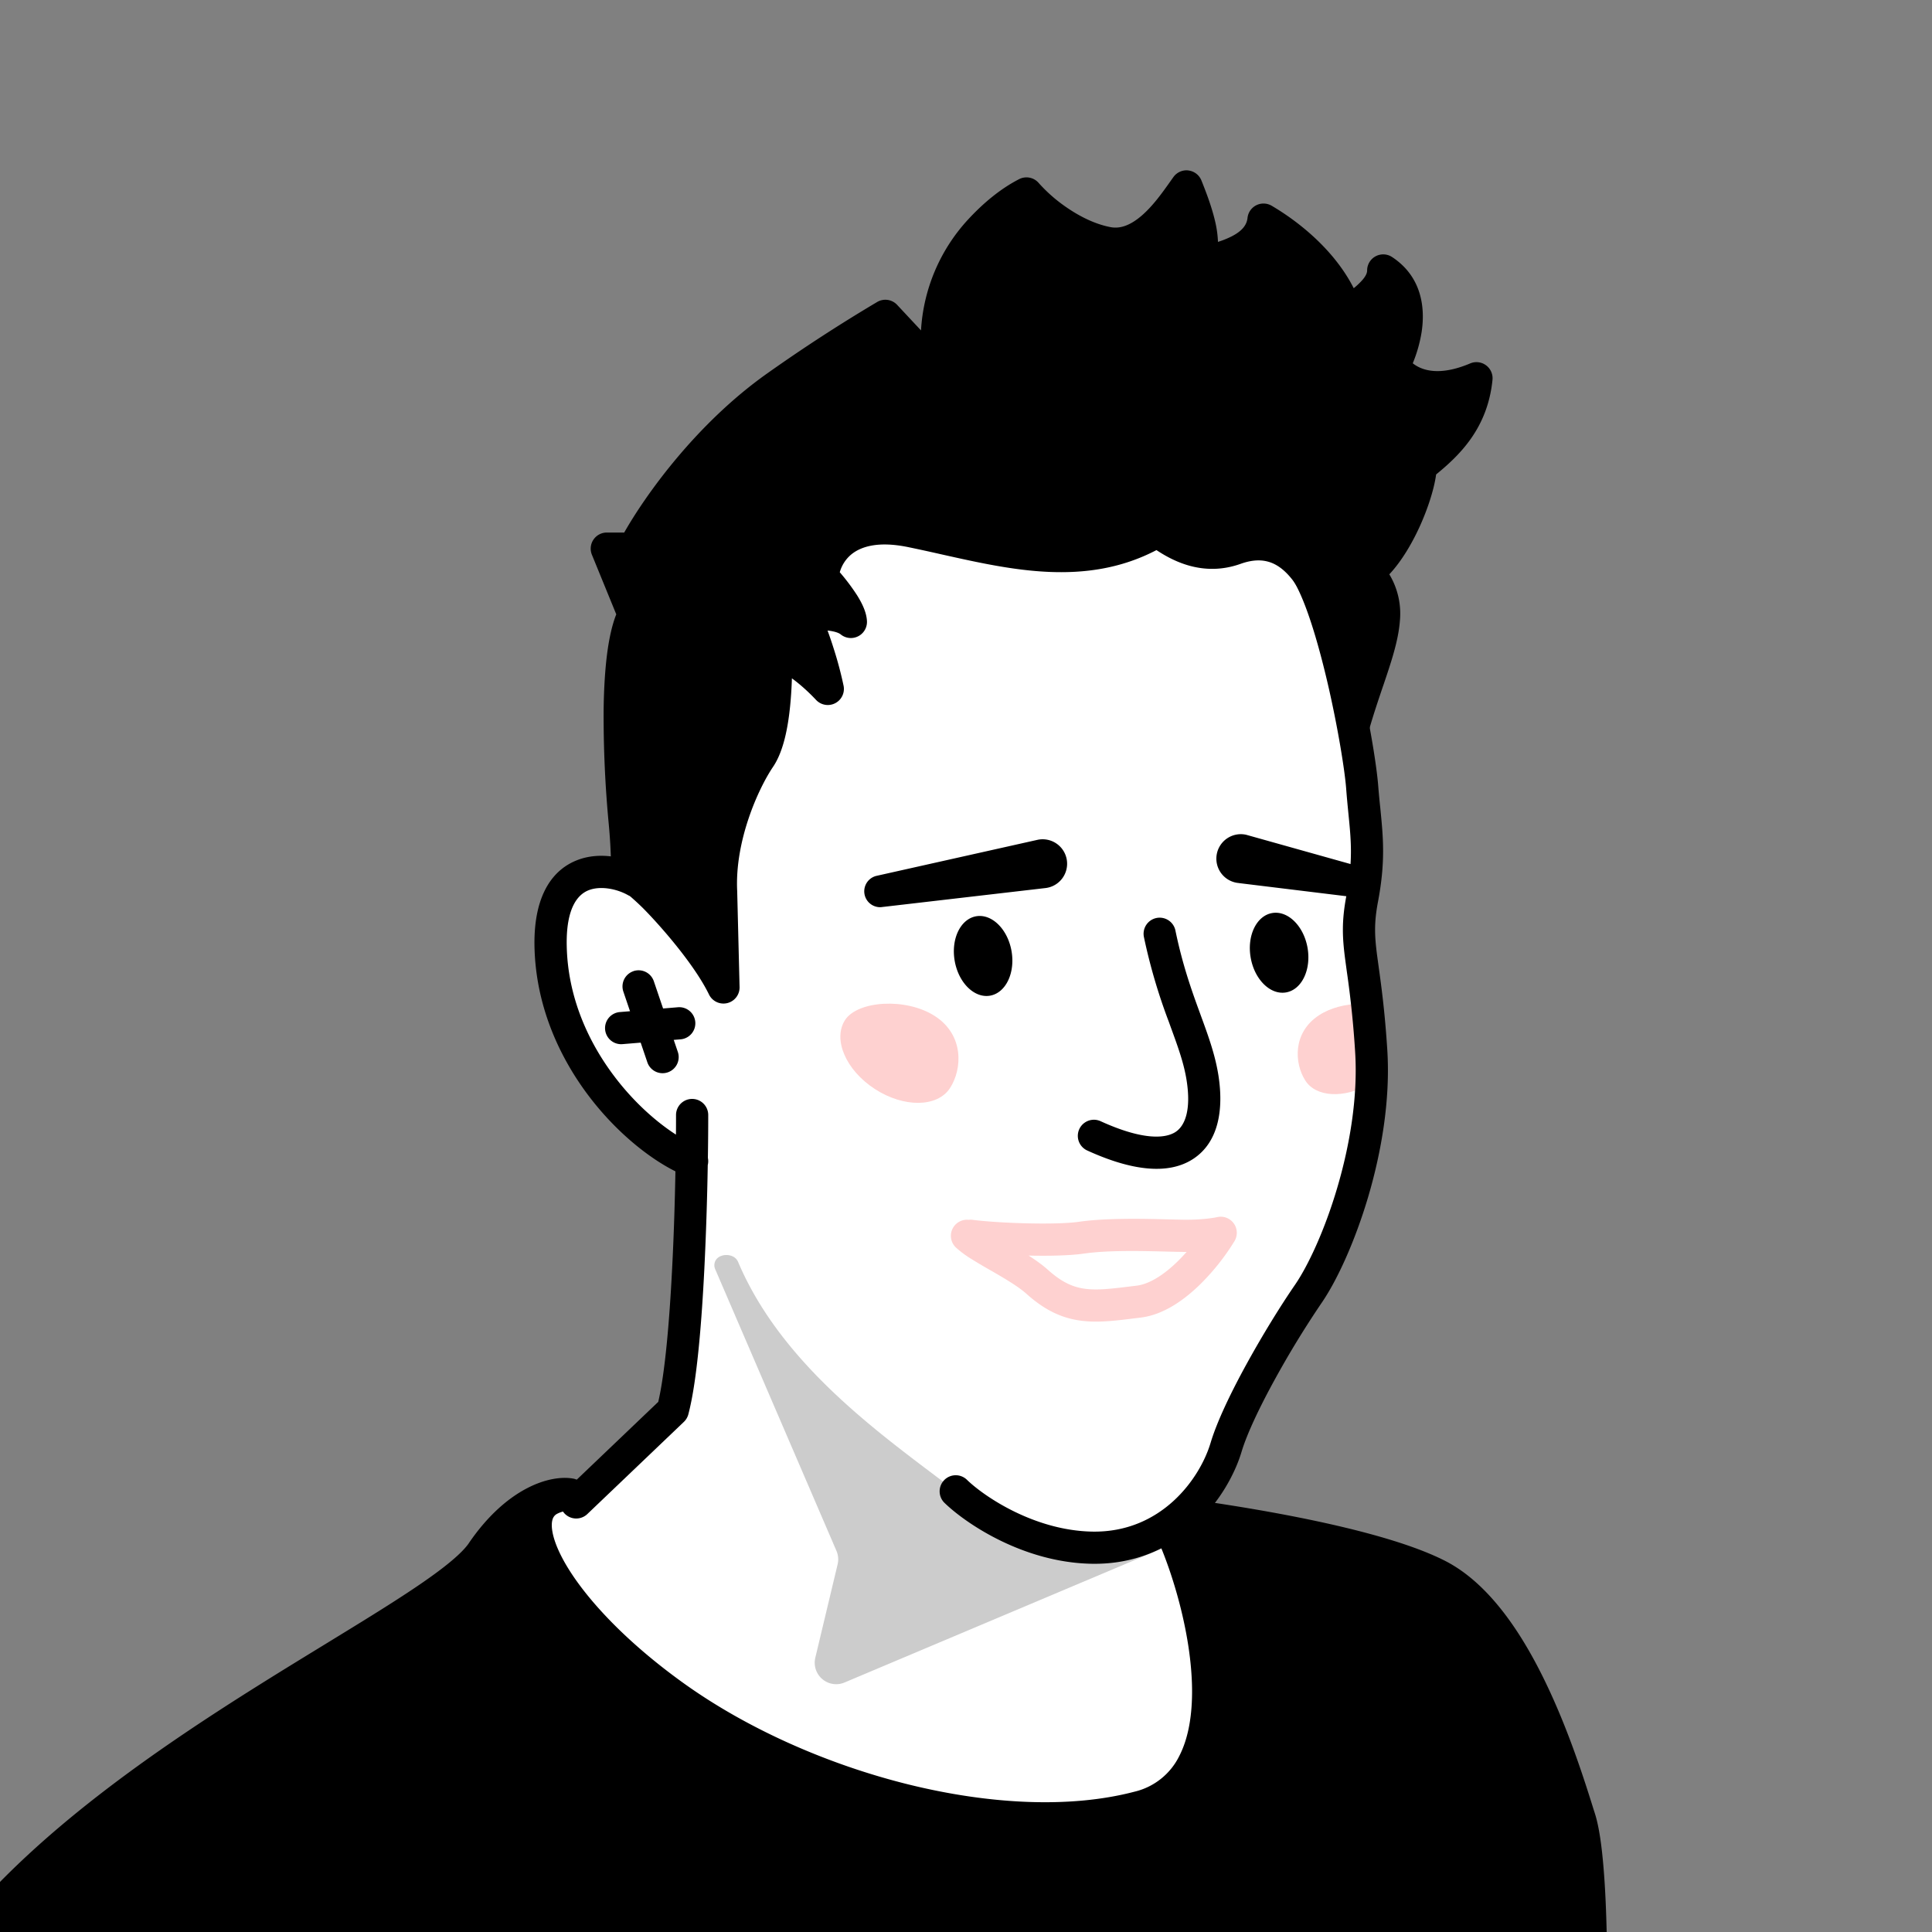 <svg xmlns="http://www.w3.org/2000/svg" width="45" height="45" fill="none"><rect width="100%" height="100%" fill="#808080" stroke="none"/><g clip-path="url(#a)"><path fill="#fff" d="m13.586 34.811-1.21.293-.734 2.458 4.511 4.035 6.603 2.017 6.785-1.137-1.944-6.969c.465-1.1 1.673-3.72 2.788-5.392 1.115-1.672 1.54-3.802 1.614-4.658l-.257-3.558v-1.577l-.367-4.989.367-3.154-4.365-.77-7.85-.66-3.557 10.857c-.795-1.1-2.516-2.641-3.045 0-.528 2.64 1.932 4.695 3.228 5.392l-.403 5.721-2.164 2.091Z"/><path fill="#000" fill-rule="evenodd" d="M13.415 20.046c.567-.235 1.2-.061 1.568.143a.375.375 0 0 1-.364.656c-.257-.143-.64-.22-.918-.106-.22.091-.526.374-.5 1.322.031 1.189.513 2.237 1.14 3.051.446.58.955 1.027 1.403 1.315.002-.164.002-.317.002-.456a.375.375 0 0 1 .75 0c0 .284-.002.623-.008.999a.374.374 0 0 1-.003.167 74.39 74.39 0 0 1-.08 2.428c-.067 1.327-.18 2.654-.373 3.38a.376.376 0 0 1-.104.174l-2.255 2.153a.375.375 0 0 1-.518-.542l2.177-2.078c.155-.662.26-1.852.324-3.125.04-.769.063-1.553.076-2.244-.634-.318-1.373-.917-1.986-1.713-.7-.91-1.258-2.106-1.296-3.488-.03-1.109.34-1.777.965-2.036Z" clip-rule="evenodd"/><path fill="#FED1D0" fill-rule="evenodd" d="m31.897 25.254-.227-1.873c-.329.006-.677.09-.946.265-.615.399-.583 1.116-.318 1.526.252.387.902.416 1.491.082Z" clip-rule="evenodd"/><path fill="#000" fill-rule="evenodd" d="M30.282 13.05a.375.375 0 0 1 .513.134c.348.591.655 1.664.88 2.656.23 1.005.391 2 .427 2.473.015.188.032.362.05.53.065.66.121 1.225-.055 2.155-.095.502-.08.797-.023 1.245l.039.285c.06.437.142 1.022.2 1.93.073 1.16-.138 2.379-.447 3.424-.309 1.041-.724 1.943-1.085 2.468a22.167 22.167 0 0 0-1.083 1.771c-.36.654-.656 1.278-.782 1.701-.306 1.017-1.42 2.64-3.493 2.601-1.598-.03-2.932-.945-3.414-1.409a.375.375 0 1 1 .52-.54c.398.383 1.561 1.174 2.908 1.2 1.61.03 2.51-1.231 2.76-2.067.151-.504.48-1.186.844-1.847.367-.667.782-1.34 1.122-1.834.302-.44.69-1.264.983-2.257.293-.99.484-2.117.418-3.164a22.706 22.706 0 0 0-.193-1.87l-.04-.296c-.065-.5-.085-.878.03-1.48.154-.817.11-1.27.046-1.91-.017-.175-.036-.364-.052-.579-.032-.42-.185-1.375-.41-2.363-.229-1.001-.516-1.965-.797-2.443a.375.375 0 0 1 .134-.513Z" clip-rule="evenodd"/><path fill="#000" d="M26.515 42.096c2.512-.658 1.552-4.655.804-6.361.509-.24.268-.249.48-.423.971.137 4.172.618 5.667 1.365 1.869.934 2.915 4.373 3.326 5.68.33 1.047.287 4.448.224 6.017l-14.2 1.01c-8.384-.437-26.392-.642-23.521-4.2 3.587-4.447 10.889-7.498 11.935-9.03.838-1.226 1.72-1.408 2.056-1.346-1.72.075-.598 2.542 2.429 4.71 3.027 2.167 7.661 3.4 10.8 2.578Z"/><path fill="#000" fill-rule="evenodd" d="M10.92 35.943c.891-1.304 1.905-1.601 2.434-1.503a.375.375 0 0 1-.052.743.697.697 0 0 0-.333.08.214.214 0 0 0-.098.124c-.043.132-.023.402.186.825.406.821 1.39 1.936 2.876 3 1.471 1.053 3.342 1.885 5.23 2.352 1.892.467 3.768.559 5.257.169a1.563 1.563 0 0 0 1.051-.839c.214-.419.303-.965.294-1.58-.019-1.23-.429-2.606-.79-3.429a.375.375 0 0 1 .184-.49c.11-.051.166-.084.191-.1a.711.711 0 0 1 .21-.272.375.375 0 0 1 .291-.083c.489.07 1.541.225 2.662.458 1.109.231 2.326.546 3.12.944 1.056.527 1.83 1.724 2.38 2.873.537 1.119.901 2.278 1.11 2.946l.027.084c.096.304.157.749.198 1.242.043.502.066 1.083.078 1.676a58.876 58.876 0 0 1-.035 3.226.375.375 0 0 1-.348.36l-14.2 1.008a.373.373 0 0 1-.047.001c-1.087-.057-2.341-.11-3.693-.166-3.836-.162-8.46-.356-12.308-.765-2.596-.275-4.882-.651-6.346-1.196-.719-.267-1.318-.602-1.622-1.053a1.172 1.172 0 0 1-.206-.81c.035-.288.174-.562.382-.82 1.837-2.276 4.607-4.18 7.013-5.69.557-.35 1.09-.675 1.588-.98.592-.363 1.138-.696 1.622-1.008.44-.283.814-.538 1.108-.767.3-.233.49-.419.587-.56Zm1.192-.25a3.853 3.853 0 0 0-.572.672c-.165.242-.431.486-.745.73-.32.25-.716.519-1.164.806-.483.311-1.046.655-1.65 1.025-.5.306-1.029.63-1.566.967-2.404 1.51-5.078 3.356-6.829 5.526-.15.188-.207.333-.22.438a.424.424 0 0 0 .082.301c.164.243.566.511 1.263.77 1.367.509 3.569.878 6.164 1.153 3.822.406 8.405.599 12.236.76 1.349.057 2.605.11 3.701.167l13.842-.984c.025-.772.042-1.835.022-2.847a26.035 26.035 0 0 0-.075-1.627c-.041-.488-.098-.86-.166-1.08a33.374 33.374 0 0 1-.025-.078c-.21-.669-.56-1.784-1.072-2.853-.543-1.13-1.226-2.12-2.04-2.526-.7-.35-1.83-.65-2.938-.88a41.394 41.394 0 0 0-2.383-.417.692.692 0 0 1-.184.184c.35.895.703 2.195.721 3.403.01.68-.084 1.362-.374 1.931a2.311 2.311 0 0 1-1.53 1.224c-1.65.433-3.66.32-5.627-.166-1.97-.487-3.93-1.355-5.486-2.47-1.541-1.103-2.631-2.305-3.113-3.278a2.616 2.616 0 0 1-.272-.851Zm2.54-15.371c-.07-.139-.023-.338-.1-1.153-.139-1.5-.243-3.98.21-4.853l-.628-1.536h.628c.384-.745 1.585-2.542 3.317-3.77a37.438 37.438 0 0 1 2.543-1.653l1.23 1.316c-.145-1.247.123-2.375.976-3.31.308-.333.675-.649 1.08-.857.268.314 1.02.985 1.886 1.152.804.156 1.422-.72 1.767-1.21l.074-.105.02.05c.165.417.547 1.379.198 1.754.039-.01.085-.02.136-.03.46-.1 1.365-.298 1.44-1.001.618.36 1.615 1.129 1.95 2.218.056-.066.148-.139.25-.22.26-.204.588-.464.588-.814 1.07.703.245 2.23.245 2.23s.514.878 1.928.28c-.106 1.053-.742 1.603-1.3 2.05-.012.558-.566 1.991-1.236 2.466.629.693.376 1.44 0 2.548a23.28 23.28 0 0 0-.324 1.01c-.53-3.826-1.627-4.508-2.76-4.104-.787.28-1.405-.13-1.706-.332a1.49 1.49 0 0 0-.113-.072c-1.562.924-3.242.55-4.942.17-.26-.058-.521-.117-.782-.17-1.573-.323-2.032.576-2.066 1.066.424.48.646.832.657 1.043-.28-.23-.871-.187-1.096-.171l-.027.002c.24.38.53 1.425.586 1.73-.466-.498-.986-.839-1.202-.839 0 .5 0 1.877-.383 2.444-.383.566-.966 1.865-.9 3.13l.055 2.22c-.38-.783-1.241-1.745-1.625-2.129-.37-.361-.514-.434-.574-.55Z" clip-rule="evenodd"/><path fill="#000" fill-rule="evenodd" d="M27.682 3.97a.375.375 0 0 0-.351.154l-.076.107c-.177.25-.393.555-.652.782-.26.226-.5.323-.738.277-.365-.07-.72-.251-1.025-.461a3.557 3.557 0 0 1-.646-.566.375.375 0 0 0-.457-.09c-.457.234-.858.583-1.185.936a4.162 4.162 0 0 0-1.1 2.587l-.556-.595a.375.375 0 0 0-.465-.067 37.86 37.86 0 0 0-2.57 1.67c-1.652 1.172-2.831 2.835-3.322 3.7h-.405a.375.375 0 0 0-.347.518l.567 1.387c-.099.25-.163.554-.207.872-.054.399-.08.854-.087 1.32a26.56 26.56 0 0 0 .12 2.703c.033.36.042.595.048.761a15.978 15.978 0 0 0 .002.073c.005.137.012.305.088.455.066.129.172.22.25.287l.008.008.035.03c.086.075.198.171.352.321.38.38 1.2 1.304 1.551 2.025a.375.375 0 0 0 .712-.173l-.055-2.219v-.01c-.061-1.16.482-2.378.835-2.901.131-.194.216-.435.275-.67.06-.24.098-.5.123-.75.022-.223.035-.443.041-.641.175.127.372.3.562.502a.375.375 0 0 0 .643-.323 8.734 8.734 0 0 0-.235-.883 8.684 8.684 0 0 0-.14-.41c.164.018.264.055.306.09a.375.375 0 0 0 .612-.31c-.01-.206-.114-.415-.23-.601a4.876 4.876 0 0 0-.403-.536.828.828 0 0 1 .287-.43c.207-.16.594-.302 1.304-.156.258.053.516.11.777.169l.058.013c1.588.354 3.32.74 4.95-.112.34.223 1.06.641 1.96.32.235-.084.44-.101.62-.056.176.043.369.156.568.404.415.514.811 1.554 1.075 3.454a.375.375 0 0 0 .732.053c.104-.36.214-.686.318-.993l.012-.034c.178-.527.348-1.029.384-1.488a1.774 1.774 0 0 0-.245-1.096c.287-.306.525-.716.7-1.096.194-.424.343-.883.39-1.23.546-.447 1.2-1.074 1.313-2.204a.375.375 0 0 0-.52-.382c-.622.263-.992.183-1.187.09a.786.786 0 0 1-.15-.093 3.251 3.251 0 0 0 .206-.726c.082-.534.025-1.28-.689-1.75a.375.375 0 0 0-.58.314c0 .051-.023.12-.108.219a1.663 1.663 0 0 1-.204.194c-.482-.948-1.365-1.6-1.912-1.921a.375.375 0 0 0-.562.284c-.018.17-.133.31-.374.432a2.12 2.12 0 0 1-.314.126 2.454 2.454 0 0 0-.055-.427c-.08-.37-.226-.738-.307-.945l-.023-.057a.375.375 0 0 0-.302-.234Zm4.78 4.56-.324.19v.001l.002.001v.003l.004.005.01.016a1.29 1.29 0 0 0 .14.173c.096.099.24.22.441.314.291.138.67.209 1.144.124-.21.532-.608.878-1.023 1.21a.375.375 0 0 0-.141.285c-.004.203-.12.645-.337 1.116-.217.473-.489.874-.74 1.052a.375.375 0 0 0-.062.558c.238.261.305.516.28.838-.02.264-.101.56-.22.93-.252-1.092-.576-1.85-.968-2.336-.282-.35-.609-.571-.973-.662-.36-.089-.718-.04-1.05.079-.597.212-1.068-.087-1.372-.29l-.007-.005a2.453 2.453 0 0 0-.127-.081.375.375 0 0 0-.379.002c-1.414.837-2.94.512-4.669.127h-.001c-.26-.059-.524-.117-.788-.172-.862-.177-1.49-.03-1.915.3a1.566 1.566 0 0 0-.6 1.108c-.007.1.027.199.093.274.074.084.14.162.2.235-.16-.001-.3.009-.38.015l-.03.002a.375.375 0 0 0-.292.574c.061.098.137.273.213.485a1.95 1.95 0 0 0-.142-.074.914.914 0 0 0-.37-.095.375.375 0 0 0-.375.375c0 .25 0 .702-.046 1.16-.023.228-.057.45-.105.643a1.408 1.408 0 0 1-.168.43c-.412.61-1.034 1.985-.963 3.356l.022.896c-.36-.462-.736-.868-.952-1.085l-.004-.003a8.22 8.22 0 0 0-.386-.353l-.034-.029a1.763 1.763 0 0 1-.079-.072 2.582 2.582 0 0 1-.01-.165l-.002-.048c-.006-.17-.015-.421-.05-.802a25.85 25.85 0 0 1-.117-2.623c.007-.45.031-.872.08-1.23.05-.366.122-.633.205-.793a.375.375 0 0 0 .014-.315l-.416-1.02h.07c.14 0 .268-.078.333-.203.365-.707 1.53-2.451 3.2-3.636a37.146 37.146 0 0 1 2.26-1.481l1.023 1.095a.375.375 0 0 0 .646-.3c-.135-1.16.114-2.174.88-3.013a4.039 4.039 0 0 1 .736-.637c.153.146.347.31.573.467.355.245.808.483 1.308.58.567.11 1.037-.154 1.374-.449.158-.138.3-.295.424-.447.023.078.044.156.06.234.033.152.046.282.039.383-.008.102-.033.137-.04.145a.375.375 0 0 0 .363.62c.033-.009.074-.018.127-.03l.012-.002c.226-.05.607-.132.943-.304.212-.108.435-.266.589-.495.545.388 1.172.996 1.408 1.763a.375.375 0 0 0 .644.133c.026-.031.082-.078.197-.168l.01-.008c.124-.098.295-.233.434-.396a1.18 1.18 0 0 0 .017-.02c.077.188.083.407.047.637a2.5 2.5 0 0 1-.233.72l-.005.01.33.178Zm0 0-.324.19.324-.19Zm-.324.19a.375.375 0 0 1-.006-.368l.006.368Zm-5.202 12.662a.375.375 0 0 1 .442.292c.16.775.364 1.357.552 1.871l.04.11c.171.467.333.91.409 1.39.122.777.017 1.554-.59 1.95-.584.38-1.443.27-2.468-.199a.375.375 0 0 1 .312-.682c.989.452 1.512.405 1.747.252.215-.14.369-.5.258-1.205-.064-.404-.202-.78-.38-1.267l-.033-.092a13.224 13.224 0 0 1-.581-1.977.375.375 0 0 1 .292-.443Z" clip-rule="evenodd"/><path fill="#FED1D0" fill-rule="evenodd" d="M28.735 28.493a.375.375 0 0 1 .02.413 5.32 5.32 0 0 1-.818 1.026c-.356.344-.833.692-1.368.757l-.123.015c-.447.056-.86.108-1.248.06-.453-.055-.855-.24-1.286-.625-.189-.17-.488-.347-.813-.535a13.105 13.105 0 0 1-.456-.269 2.412 2.412 0 0 1-.38-.28.375.375 0 0 1 .3-.643.381.381 0 0 1 .09 0c.273.036.749.069 1.238.081.493.013.967.004 1.245-.036.634-.091 1.517-.07 2.092-.055.166.004.306.008.407.008.375 0 .644-.045.711-.06.147-.035.3.021.389.143Zm-1.097.667h-.003c-.132 0-.299-.004-.486-.009-.576-.014-1.344-.033-1.906.048-.326.047-.813.056-1.284.046.165.106.323.218.453.335.334.299.598.406.877.44.291.036.613-.004 1.098-.064l.09-.011c.289-.036.62-.243.939-.552a4.17 4.17 0 0 0 .222-.233Z" clip-rule="evenodd"/><path fill="#FED1D0" d="M19.683 23.758c-.291.45.019 1.17.694 1.607.674.438 1.458.429 1.75-.021.292-.45.326-1.238-.349-1.676-.674-.438-1.802-.36-2.095.09Z"/><path fill="#000" d="M23.56 22.15c-.09-.51-.46-.872-.825-.808-.365.065-.588.53-.498 1.041.09.51.459.872.824.808.366-.065.589-.531.499-1.041Zm6.895-.075c-.09-.51-.46-.872-.825-.808-.366.064-.589.53-.499 1.04.09.511.46.873.825.808.365-.064.588-.53.499-1.04Zm-6.117-1.389-3.822.444a.37.37 0 0 1-.108-.728l3.763-.842a.57.57 0 1 1 .167 1.126Zm4.52-.117 2.618.32a.369.369 0 0 0 .108-.728l-2.56-.718a.57.57 0 1 0-.166 1.125Z"/><path fill="#000" fill-rule="evenodd" d="M14.094 23.977a.375.375 0 0 1 .343-.404l1.34-.111a.375.375 0 1 1 .062.747l-1.34.111a.375.375 0 0 1-.405-.343Z" clip-rule="evenodd"/><path fill="#000" fill-rule="evenodd" d="M14.753 22.62a.375.375 0 0 1 .476.235l.556 1.638a.375.375 0 1 1-.71.241l-.556-1.638a.375.375 0 0 1 .234-.475Z" clip-rule="evenodd"/><path fill="#000" d="M25.062 35.967c.833.203 1.708-.184 2.109-.353l.355.26-7.856 3.315a.5.5 0 0 1-.68-.577l.52-2.177a.5.5 0 0 0-.028-.314l-2.825-6.562a.228.228 0 0 1-.015-.128c.041-.246.451-.27.549-.04.956 2.262 3.072 3.834 4.613 4.997 1.78 1.343 2.217 1.325 3.258 1.579Z" opacity=".2"/></g><defs><clipPath id="a"><path fill="#fff" d="M45 0H0v45h45z"/></clipPath></defs></svg>